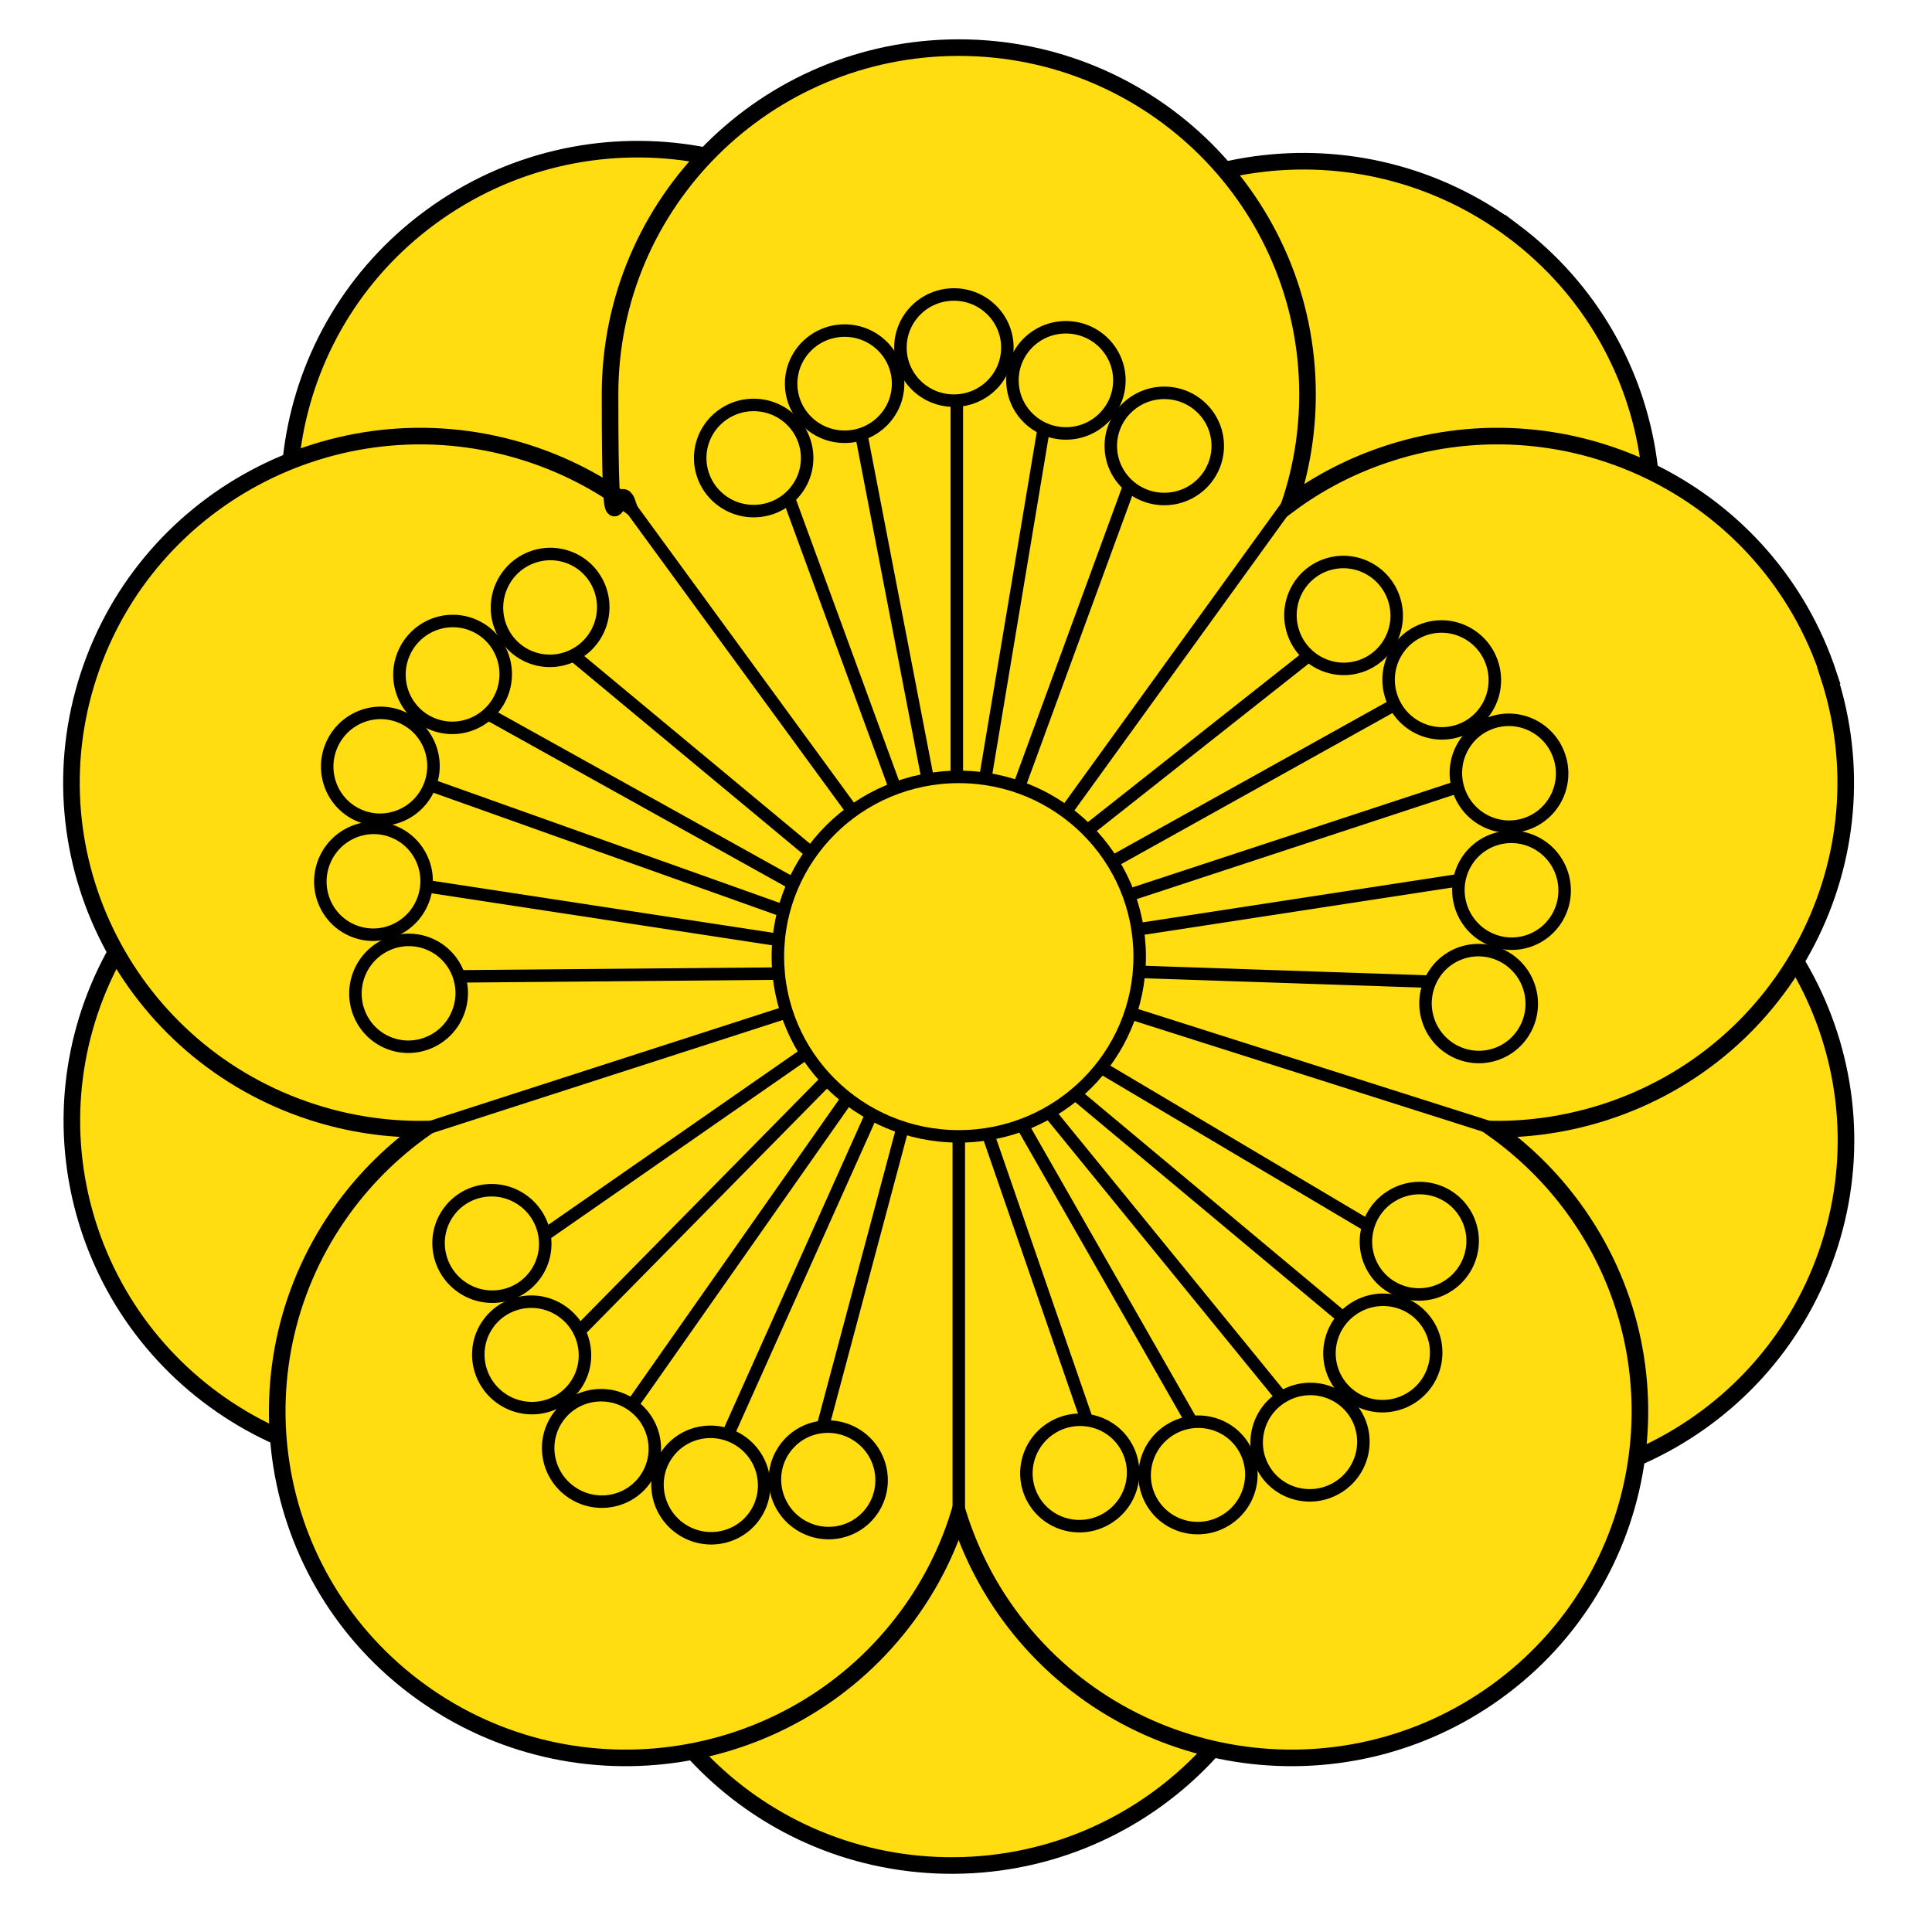 <?xml version="1.0" encoding="UTF-8"?>
<svg id="Layer_1" data-name="Layer 1" xmlns="http://www.w3.org/2000/svg" xmlns:rdf="http://www.w3.org/1999/02/22-rdf-syntax-ns#" xmlns:dc="http://purl.org/dc/elements/1.1/" xmlns:cc="http://creativecommons.org/ns#" version="1.1" viewBox="0 0 990 990">
  <defs>
    <style>
      .cls-1, .cls-2 {
        stroke-width: 6.4px;
      }

      .cls-1, .cls-2, .cls-3, .cls-4, .cls-5, .cls-6, .cls-7 {
        stroke: #000;
      }

      .cls-1, .cls-2, .cls-7 {
        stroke-miterlimit: 21.4;
      }

      .cls-1, .cls-7 {
        fill: none;
      }

      .cls-2, .cls-3, .cls-4, .cls-5, .cls-6, .cls-8 {
        fill: #fd1;
      }

      .cls-3 {
        stroke-miterlimit: 21.4;
        stroke-width: 6.4px;
      }

      .cls-4 {
        stroke-miterlimit: 21.4;
        stroke-width: 6.4px;
      }

      .cls-5 {
        stroke-miterlimit: 21.4;
        stroke-width: 6.4px;
      }

      .cls-6 {
        stroke-miterlimit: 21.4;
        stroke-width: 6.4px;
      }

      .cls-8 {
        stroke-width: 0px;
      }

      .cls-7 {
        stroke-width: 8.5px;
      }
    </style>
  </defs>
  <g>
    <path class="cls-8" d="M775.5,118.5c-78.8-59.1-190.8-43.6-250.3,34.7-12,15.7-20.9,32.8-26.9,50.6-5.3-17.9-13.6-35.3-25-51.5-56.5-80.4-167.9-100-248.8-43.8s-100.7,166.9-44.1,247.2c11.4,16.2,25,29.9,40.1,41-18.8-.5-38,1.9-57,7.7-94.4,28.6-147.6,127.8-118.9,221.6,28.8,93.8,128.6,146.7,223,118.1,19-5.8,36.4-14.4,51.7-25.3-6.3,17.6-10,36.6-10.3,56.3-1.8,98,76.7,179,175.4,180.8s180.2-76.2,182-174.3c.4-19.8-2.6-38.8-8.3-56.7,14.9,11.4,31.9,20.8,50.8,27.2,93.3,32,195-17.2,227.2-109.8,32.2-92.7-17.3-193.8-110.6-225.8-18.8-6.4-37.9-9.6-56.8-9.7,15.6-10.6,29.7-23.8,41.7-39.6,59.5-78.3,43.8-189.6-34.9-248.7h0Z"/>
    <path class="cls-7" d="M775.5,118.5c-78.8-59.1-190.8-43.6-250.3,34.7-12,15.7-20.9,32.8-26.9,50.6-5.3-17.9-13.6-35.3-25-51.5-56.5-80.4-167.9-100-248.8-43.8s-100.7,166.9-44.1,247.2c11.4,16.2,25,29.9,40.1,41-18.8-.5-38,1.9-57,7.7-94.4,28.6-147.6,127.8-118.9,221.6,28.8,93.8,128.6,146.7,223,118.1,19-5.8,36.4-14.4,51.7-25.3-6.3,17.6-10,36.6-10.3,56.3-1.8,98,76.7,179,175.4,180.8s180.2-76.2,182-174.3c.4-19.8-2.6-38.8-8.3-56.7,14.9,11.4,31.9,20.8,50.8,27.2,93.3,32,195-17.2,227.2-109.8,32.2-92.7-17.3-193.8-110.6-225.8-18.8-6.4-37.9-9.6-56.8-9.7,15.6-10.6,29.7-23.8,41.7-39.6,59.5-78.3,43.8-189.6-34.9-248.7h0Z"/>
  </g>
  <g>
    <path class="cls-8" d="M937.2,346.2c-30.5-93.3-131.3-144.3-225.2-114-18.9,6.1-36.1,15-51.2,26.2,6-17.7,9.2-36.7,9.2-56.4,0-98.1-80-177.6-178.7-177.6s-178.7,79.5-178.7,177.6,3.2,38.7,9.2,56.4c-15.1-11.1-32.3-20.1-51.2-26.2-93.9-30.3-194.7,20.7-225.2,114s20.9,193.4,114.7,223.7c18.9,6.1,38.1,8.9,57,8.7-15.3,10.9-29.2,24.3-40.9,40.3-58,79.3-40.3,190.4,39.5,248,79.8,57.6,191.6,40,249.6-39.3,11.7-16,20.3-33.3,25.9-51.2,5.7,17.9,14.2,35.2,25.9,51.2,58,79.3,169.8,96.9,249.6,39.3,79.8-57.6,97.5-168.7,39.5-248-11.7-16-25.6-29.4-40.9-40.3,18.8.2,38-2.6,57-8.7,93.9-30.3,145.2-130.5,114.7-223.7h.2Z"/>
    <g>
      <line class="cls-1" x1="490.3" y1="194.9" x2="490.3" y2="478.2"/>
      <line class="cls-1" x1="391.2" y1="219.7" x2="486.3" y2="479.3"/>
      <line class="cls-1" x1="589.6" y1="219" x2="494.5" y2="478.6"/>
      <line class="cls-1" x1="437.3" y1="201.6" x2="489.6" y2="472.9"/>
      <line class="cls-1" x1="538.7" y1="196.3" x2="493.2" y2="468.8"/>
    </g>
    <g>
      <ellipse class="cls-2" cx="488.8" cy="178.1" rx="27.4" ry="27.2"/>
      <ellipse class="cls-2" cx="596.6" cy="228.5" rx="27.4" ry="27.2"/>
      <ellipse class="cls-2" cx="386.2" cy="234.7" rx="27.4" ry="27.2"/>
      <ellipse class="cls-2" cx="546.2" cy="194.9" rx="27.4" ry="27.2"/>
      <ellipse class="cls-2" cx="432.8" cy="196.6" rx="27.4" ry="27.2"/>
    </g>
    <g>
      <line class="cls-1" x1="211.1" y1="398.9" x2="477.9" y2="494"/>
      <line class="cls-1" x1="201.1" y1="500.6" x2="477.6" y2="498.2"/>
      <line class="cls-1" x1="267.1" y1="313.5" x2="479.7" y2="490.2"/>
      <line class="cls-1" x1="199.5" y1="451.2" x2="472.6" y2="492.9"/>
      <line class="cls-1" x1="228.6" y1="353.9" x2="470" y2="488.2"/>
    </g>
    <g>
      <line class="cls-1" x1="316.6" y1="730.4" x2="479.4" y2="498.5"/>
      <line class="cls-1" x1="412" y1="767.1" x2="483.3" y2="500"/>
      <line class="cls-1" x1="249.2" y1="653.6" x2="476.2" y2="495.8"/>
      <line class="cls-1" x1="363.9" y1="755.4" x2="476.9" y2="503.3"/>
      <line class="cls-1" x1="277.8" y1="701.5" x2="471.7" y2="504.6"/>
    </g>
    <g>
      <line class="cls-1" x1="663" y1="723.7" x2="484" y2="504.2"/>
      <line class="cls-1" x1="724.2" y1="641.9" x2="486.4" y2="500.8"/>
      <line class="cls-1" x1="570.8" y1="767.8" x2="480.5" y2="506.5"/>
      <line class="cls-1" x1="699.9" y1="685" x2="487.9" y2="507.9"/>
      <line class="cls-1" x1="624.7" y1="753.2" x2="487.7" y2="513.3"/>
    </g>
    <g>
      <line class="cls-1" x1="750.8" y1="402" x2="481.7" y2="490.5"/>
      <line class="cls-1" x1="696.4" y1="315.6" x2="479.4" y2="487"/>
      <line class="cls-1" x1="759" y1="503.9" x2="482.6" y2="494.6"/>
      <line class="cls-1" x1="727.9" y1="353.7" x2="486.6" y2="488.1"/>
      <line class="cls-1" x1="764.6" y1="448.4" x2="491.5" y2="490.3"/>
    </g>
    <g>
      <line class="cls-1" x1="321.9" y1="258.4" x2="491.3" y2="490.2"/>
      <line class="cls-1" x1="217.1" y1="578.7" x2="491.3" y2="490.2"/>
      <line class="cls-1" x1="491.3" y1="782.3" x2="491.3" y2="490.2"/>
      <line class="cls-1" x1="769.4" y1="579.6" x2="491" y2="491.1"/>
      <line class="cls-1" x1="661.5" y1="256.4" x2="492.1" y2="490.7"/>
    </g>
    <ellipse class="cls-2" cx="491.3" cy="490.2" rx="92.7" ry="92.1"/>
    <path class="cls-7" d="M937.2,346.2c-30.5-93.3-131.3-144.3-225.2-114-18.9,6.1-36.1,15-51.2,26.2,6-17.7,9.2-36.7,9.2-56.4,0-98.1-80-177.6-178.7-177.6s-178.7,79.5-178.7,177.6,3.2,38.7,9.2,56.4c-15.1-11.1-32.3-20.1-51.2-26.2-93.9-30.3-194.7,20.7-225.2,114s20.9,193.4,114.7,223.7c18.9,6.1,38.1,8.9,57,8.7-15.3,10.9-29.2,24.3-40.9,40.3-58,79.3-40.3,190.4,39.5,248,79.8,57.6,191.6,40,249.6-39.3,11.7-16,20.3-33.3,25.9-51.2,5.7,17.9,14.2,35.2,25.9,51.2,58,79.3,169.8,96.9,249.6,39.3,79.8-57.6,97.5-168.7,39.5-248-11.7-16-25.6-29.4-40.9-40.3,18.8.2,38-2.6,57-8.7,93.9-30.3,145.2-130.5,114.7-223.7h.2Z"/>
    <g>
      <ellipse class="cls-3" cx="194.9" cy="392.7" rx="27.4" ry="27.2" transform="translate(-242.1 427.8) rotate(-68.2)"/>
      <ellipse class="cls-3" cx="281.8" cy="311.3" rx="27.4" ry="27.2" transform="translate(-111.8 457.3) rotate(-68.2)"/>
      <ellipse class="cls-3" cx="209.4" cy="509" rx="27.4" ry="27.2" transform="translate(-341 514.4) rotate(-68.2)"/>
      <ellipse class="cls-3" cx="231.9" cy="345.5" rx="27.4" ry="27.2" transform="translate(-175 432.6) rotate(-68.2)"/>
      <ellipse class="cls-3" cx="191.4" cy="451.6" rx="27.4" ry="27.2" transform="translate(-299 461.6) rotate(-68.2)"/>
    </g>
    <g>
      <ellipse class="cls-4" cx="773.3" cy="396.2" rx="27.2" ry="27.4" transform="translate(-83.4 250.9) rotate(-17.5)"/>
      <ellipse class="cls-4" cx="757.7" cy="514.3" rx="27.2" ry="27.4" transform="translate(-119.6 251.6) rotate(-17.5)"/>
      <ellipse class="cls-4" cx="688.5" cy="315.4" rx="27.2" ry="27.4" transform="translate(-63 221.6) rotate(-17.5)"/>
      <ellipse class="cls-4" cx="774.5" cy="456.2" rx="27.2" ry="27.4" transform="translate(-101.3 254) rotate(-17.5)"/>
      <ellipse class="cls-4" cx="738.8" cy="348.4" rx="27.2" ry="27.4" transform="translate(-70.6 238.3) rotate(-17.5)"/>
    </g>
    <g>
      <ellipse class="cls-6" cx="308.2" cy="742.2" rx="27.2" ry="27.4" transform="translate(-470.7 544.4) rotate(-53.2)"/>
      <ellipse class="cls-6" cx="252.1" cy="637.1" rx="27.2" ry="27.4" transform="translate(-409.1 457.4) rotate(-53.2)"/>
      <ellipse class="cls-6" cx="424.4" cy="758.3" rx="27.2" ry="27.4" transform="translate(-437 643.9) rotate(-53.2)"/>
      <ellipse class="cls-6" cx="272.4" cy="694.3" rx="27.2" ry="27.4" transform="translate(-446.7 496.5) rotate(-53.2)"/>
      <ellipse class="cls-6" cx="364.2" cy="760.9" rx="27.2" ry="27.4" transform="translate(-463.2 596.8) rotate(-53.2)"/>
    </g>
    <g>
      <ellipse class="cls-5" cx="671.3" cy="739" rx="27.4" ry="27.2" transform="translate(-292.4 478.1) rotate(-32.6)"/>
      <ellipse class="cls-5" cx="553.3" cy="754.8" rx="27.4" ry="27.2" transform="translate(-319.5 417) rotate(-32.6)"/>
      <ellipse class="cls-5" cx="727.3" cy="636" rx="27.4" ry="27.2" transform="translate(-228.1 492.1) rotate(-32.6)"/>
      <ellipse class="cls-5" cx="613.9" cy="755.8" rx="27.4" ry="27.2" transform="translate(-310.5 449.8) rotate(-32.6)"/>
      <ellipse class="cls-5" cx="708.6" cy="693.3" rx="27.4" ry="27.2" transform="translate(-261.9 491) rotate(-32.6)"/>
    </g>
  </g>
  <ellipse class="cls-7" cx="-457.2" cy="295.1" rx="184.4" ry="190.5"/>
</svg>